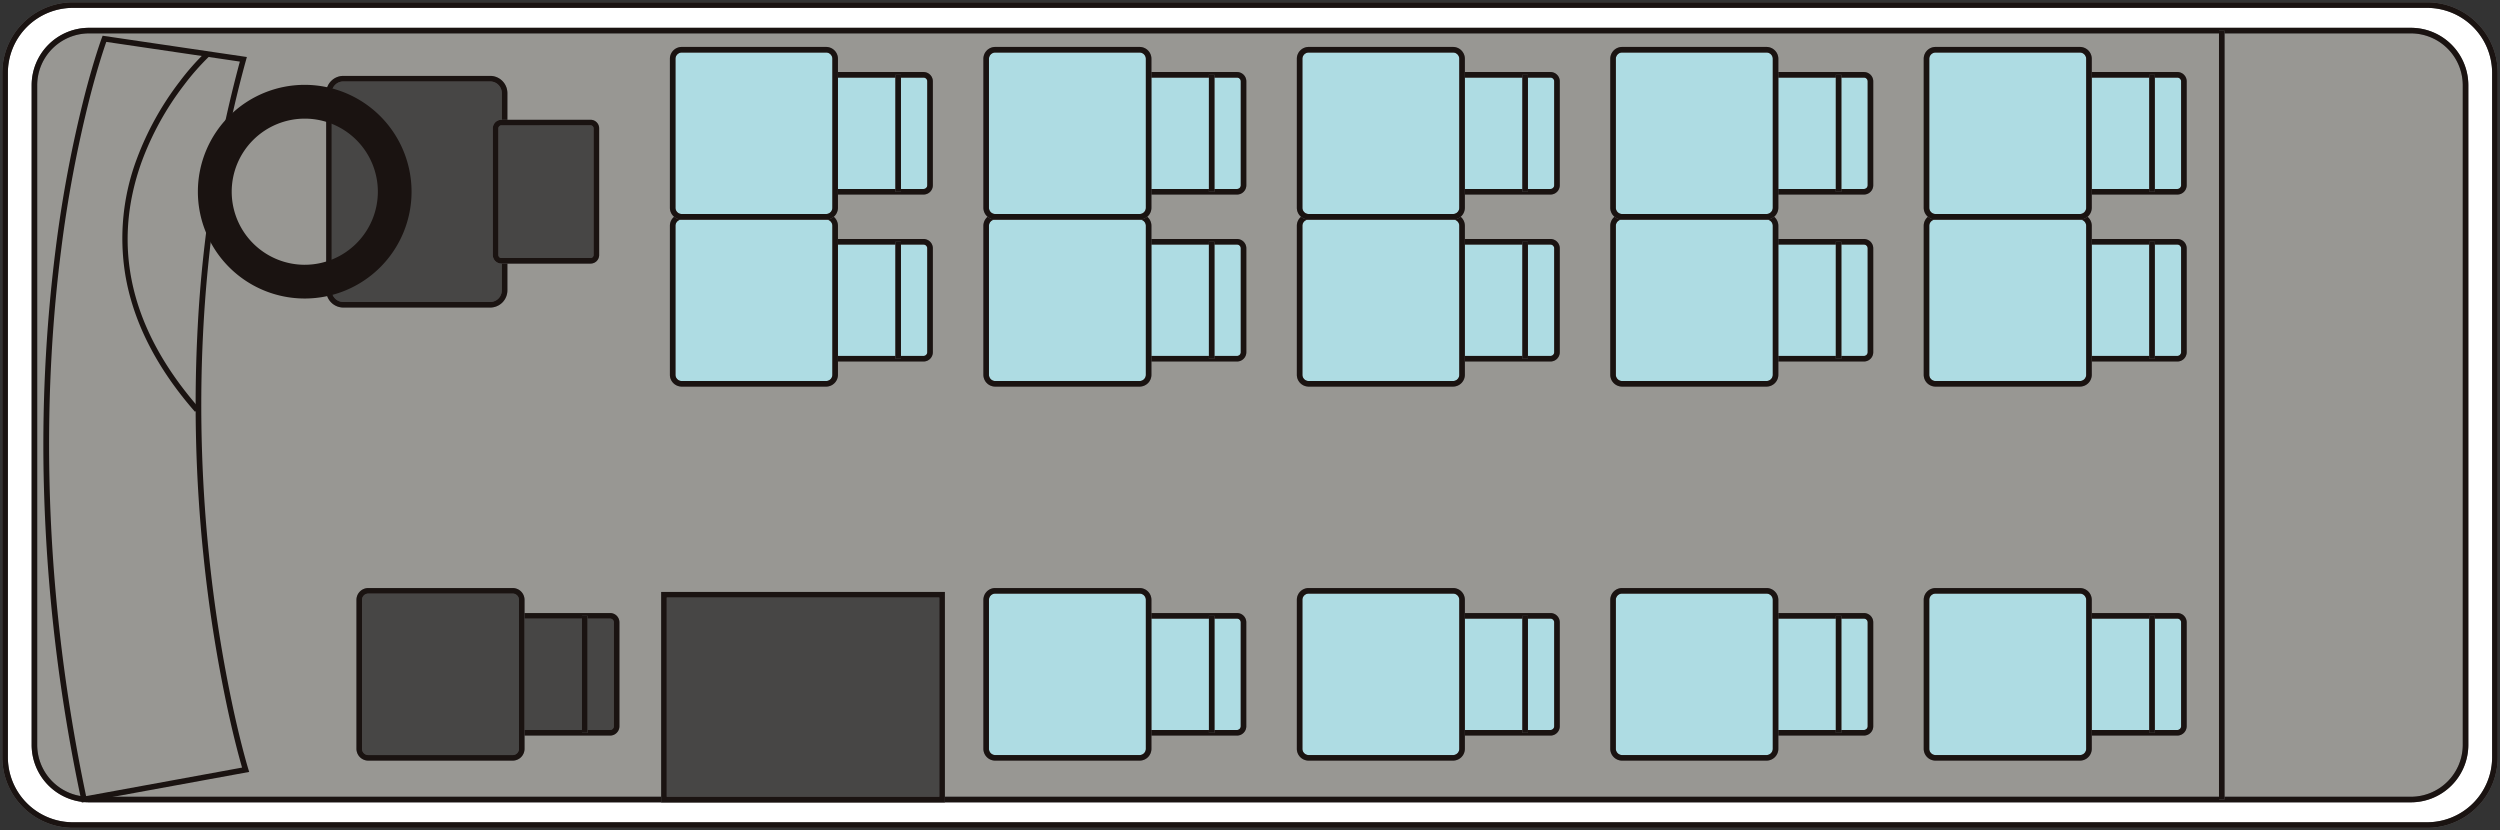 <svg xmlns="http://www.w3.org/2000/svg" xmlns:xlink="http://www.w3.org/1999/xlink" width="662.081" height="219.848" viewBox="0 0 662.081 219.848"><rect x="0" y="0" width="662.081" height="219.848" fill="#333333" stroke="none"/><defs><clipPath id="a"><path d="M0,0H662.081V219.848H0Z" fill="none" stroke="#707070" stroke-width="1"/></clipPath></defs><g clip-path="url(#a)"><path d="M660.3,200.128a17.945,17.945,0,0,1-17.952,17.937H18.854A17.942,17.942,0,0,1,.916,200.128V18.853A17.943,17.943,0,0,1,18.854.916H642.346A17.946,17.946,0,0,1,660.3,18.853Z" transform="translate(0.434 0.434)" fill="#fff"/><path d="M642.583,219.039H19.091A18.7,18.7,0,0,1,.416,200.365V19.09A18.7,18.7,0,0,1,19.091.416H642.583A18.682,18.682,0,0,1,661.271,19.09V200.365a18.681,18.681,0,0,1-18.688,18.674ZM19.091,1.889a17.22,17.22,0,0,0-17.2,17.2V200.365a17.22,17.22,0,0,0,17.2,17.2H642.583a17.227,17.227,0,0,0,17.215-17.2V19.09a17.227,17.227,0,0,0-17.215-17.2Z" transform="translate(0.197 0.197)" fill="#707070"/><path d="M642.583,219.039H19.091A18.7,18.7,0,0,1,.416,200.365V19.09A18.7,18.7,0,0,1,19.091.416H642.583A18.682,18.682,0,0,1,661.271,19.09V200.365a18.681,18.681,0,0,1-18.688,18.674ZM19.091,1.889a17.22,17.22,0,0,0-17.2,17.2V200.365a17.22,17.22,0,0,0,17.2,17.2H642.583a17.227,17.227,0,0,0,17.215-17.2V19.09a17.227,17.227,0,0,0-17.215-17.2Z" transform="translate(0.197 0.197)" fill="#1a1311"/><path d="M650.026,194.648a14.477,14.477,0,0,1-14.473,14.489H20.677A14.486,14.486,0,0,1,6.188,194.648V19.96A14.469,14.469,0,0,1,20.677,5.5H635.553A14.46,14.46,0,0,1,650.026,19.96Z" transform="translate(2.929 2.605)" fill="#989793"/><path d="M635.789,210.111H20.914A15.222,15.222,0,0,1,5.688,194.885V20.2A15.205,15.205,0,0,1,20.914,5H635.789A15.2,15.2,0,0,1,651,20.2V194.885a15.213,15.213,0,0,1-15.21,15.226ZM20.914,6.475A13.753,13.753,0,0,0,7.161,20.2V194.885a13.768,13.768,0,0,0,13.752,13.753H635.789a13.76,13.76,0,0,0,13.736-13.753V20.2A13.744,13.744,0,0,0,635.789,6.475Z" transform="translate(2.693 2.368)" fill="#707070"/><path d="M635.789,210.111H20.914A15.222,15.222,0,0,1,5.688,194.885V20.2A15.205,15.205,0,0,1,20.914,5H635.789A15.2,15.2,0,0,1,651,20.2V194.885a15.213,15.213,0,0,1-15.21,15.226ZM20.914,6.475A13.753,13.753,0,0,0,7.161,20.2V194.885a13.768,13.768,0,0,0,13.752,13.753H635.789a13.76,13.76,0,0,0,13.736-13.753V20.2A13.744,13.744,0,0,0,635.789,6.475Z" transform="translate(2.693 2.368)" fill="#1a1311"/><path d="M105.645,70.2a3.823,3.823,0,0,1-3.818,3.818H62.949A3.822,3.822,0,0,1,59.13,70.2V17.953a3.816,3.816,0,0,1,3.819-3.81h38.878a3.817,3.817,0,0,1,3.818,3.81Z" transform="translate(27.991 6.695)" fill="#474645"/><path d="M102.064,74.99H63.186a4.56,4.56,0,0,1-4.556-4.554V18.19a4.556,4.556,0,0,1,4.556-4.547h38.878a4.556,4.556,0,0,1,4.554,4.547V70.436A4.559,4.559,0,0,1,102.064,74.99ZM63.186,15.116A3.081,3.081,0,0,0,60.1,18.19V70.436a3.085,3.085,0,0,0,3.082,3.081h38.878a3.084,3.084,0,0,0,3.081-3.081V18.19a3.081,3.081,0,0,0-3.081-3.073Z" transform="translate(27.754 6.458)" fill="#707070"/><path d="M102.064,74.99H63.186a4.56,4.56,0,0,1-4.556-4.554V18.19a4.556,4.556,0,0,1,4.556-4.547h38.878a4.556,4.556,0,0,1,4.554,4.547V70.436A4.559,4.559,0,0,1,102.064,74.99ZM63.186,15.116A3.081,3.081,0,0,0,60.1,18.19V70.436a3.085,3.085,0,0,0,3.082,3.081h38.878a3.084,3.084,0,0,0,3.081-3.081V18.19a3.081,3.081,0,0,0-3.081-3.073Z" transform="translate(27.754 6.458)" fill="#1a1311"/><path d="M115.769,57.109a1.53,1.53,0,0,1-1.521,1.528H90.6a1.53,1.53,0,0,1-1.521-1.528V23.553A1.533,1.533,0,0,1,90.6,22.032h23.646a1.533,1.533,0,0,1,1.521,1.521Z" transform="translate(42.169 10.429)" fill="#474645"/><path d="M114.485,59.61H90.839a2.263,2.263,0,0,1-2.257-2.265V23.789a2.26,2.26,0,0,1,2.257-2.257h23.646a2.26,2.26,0,0,1,2.257,2.257V57.345A2.263,2.263,0,0,1,114.485,59.61Zm-23.646-36.6a.794.794,0,0,0-.784.784V57.345a.788.788,0,0,0,.784.791h23.646a.788.788,0,0,0,.784-.791V23.789a.794.794,0,0,0-.784-.784Z" transform="translate(41.933 10.193)" fill="#707070"/><path d="M114.485,59.61H90.839a2.263,2.263,0,0,1-2.257-2.265V23.789a2.26,2.26,0,0,1,2.257-2.257h23.646a2.26,2.26,0,0,1,2.257,2.257V57.345A2.263,2.263,0,0,1,114.485,59.61Zm-23.646-36.6a.794.794,0,0,0-.784.784V57.345a.788.788,0,0,0,.784.791h23.646a.788.788,0,0,0,.784-.791V23.789a.794.794,0,0,0-.784-.784Z" transform="translate(41.933 10.193)" fill="#1a1311"/><path d="M63.879,15.25A28.294,28.294,0,1,0,92.153,43.555,28.309,28.309,0,0,0,63.879,15.25m0,47.653A19.351,19.351,0,1,1,83.227,43.555,19.36,19.36,0,0,1,63.879,62.9" transform="translate(16.84 7.219)" fill="#1a1311"/><path d="M23.488,6.421l38.2,5.636-.222.8c-13.983,50.654-13.079,99-9.858,130.632a376.261,376.261,0,0,0,6.549,41.563c2.147,9.83,3.884,15.494,3.9,15.55l.245.793-44.335,8.114-.149-.7a457.326,457.326,0,0,1-9.853-81.983,414.5,414.5,0,0,1,3.059-63.755,333.8,333.8,0,0,1,7.82-41.343c2.469-9.481,4.414-14.7,4.433-14.752Zm36.339,6.851L24.457,8.054c-.555,1.572-2.2,6.425-4.2,14.093a332.469,332.469,0,0,0-7.78,41.169C8.382,95.45,6.22,146.555,19.113,207.8l41.3-7.559c-.548-1.888-1.993-7.075-3.69-14.842a377.677,377.677,0,0,1-6.579-41.722A387.191,387.191,0,0,1,48.667,83.5,336.778,336.778,0,0,1,59.827,13.272Z" transform="translate(3.693 3.04)" fill="#1a1311"/><path d="M41.239,104.589C31.017,92.906,24.794,80.631,22.744,68.1a59.888,59.888,0,0,1,3.025-30.343A78.842,78.842,0,0,1,37.193,17.108a64.621,64.621,0,0,1,6.744-7.662l1,1.083-.5-.542.5.542a64.619,64.619,0,0,0-6.606,7.518A77.316,77.316,0,0,0,27.135,38.314c-8.119,22.517-3,44.489,15.213,65.3Z" transform="translate(10.406 4.471)" fill="#1a1311"/><path d="M372.67,141.663a1.734,1.734,0,0,1-1.736-1.719V112.407a1.729,1.729,0,0,1,1.736-1.714h28.386a1.733,1.733,0,0,1,1.721,1.714v27.537a1.738,1.738,0,0,1-1.721,1.719Z" transform="translate(175.592 52.4)" fill="#aedce3"/><path d="M401.292,142.637H372.906a2.467,2.467,0,0,1-2.472-2.456V112.643a2.464,2.464,0,0,1,2.472-2.45h28.386a2.457,2.457,0,0,1,2.458,2.45v27.537A2.49,2.49,0,0,1,401.292,142.637Zm-28.386-30.97a.989.989,0,0,0-1,.977v27.537a.992.992,0,0,0,1,.983h28.386a1,1,0,0,0,.984-.983V112.643a.994.994,0,0,0-.984-.977Z" transform="translate(175.355 52.163)" fill="#707070"/><path d="M401.292,142.637H372.906a2.467,2.467,0,0,1-2.472-2.456V112.643a2.464,2.464,0,0,1,2.472-2.45h28.386a2.457,2.457,0,0,1,2.458,2.45v27.537A2.49,2.49,0,0,1,401.292,142.637Zm-28.386-30.97a.989.989,0,0,0-1,.977v27.537a.992.992,0,0,0,1,.983h28.386a1,1,0,0,0,.984-.983V112.643a.994.994,0,0,0-.984-.977Z" transform="translate(175.355 52.163)" fill="#1a1311"/><path d="M0,0V30.97" transform="translate(569.926 163.093)" fill="#aedce3"/><path d="M.973,30.97H-.5V0H.973Z" transform="translate(569.69 163.093)" fill="#707070"/><path d="M.973,30.97H-.5V0H.973Z" transform="translate(569.69 163.093)" fill="#1a1311"/><path d="M389.309,148.031a2.393,2.393,0,0,1-2.393,2.4H348.664a2.392,2.392,0,0,1-2.385-2.4V108.59a2.386,2.386,0,0,1,2.385-2.393h38.252a2.388,2.388,0,0,1,2.393,2.393Z" transform="translate(163.921 50.271)" fill="#aedce3"/><path d="M387.153,151.4H348.9a3.133,3.133,0,0,1-3.122-3.137V108.826A3.129,3.129,0,0,1,348.9,105.7h38.252a3.133,3.133,0,0,1,3.13,3.129v39.441A3.137,3.137,0,0,1,387.153,151.4ZM348.9,107.17a1.654,1.654,0,0,0-1.649,1.656v39.441a1.658,1.658,0,0,0,1.649,1.663h38.252a1.662,1.662,0,0,0,1.656-1.663V108.826a1.658,1.658,0,0,0-1.656-1.656Z" transform="translate(163.684 50.035)" fill="#707070"/><path d="M387.153,151.4H348.9a3.133,3.133,0,0,1-3.122-3.137V108.826A3.129,3.129,0,0,1,348.9,105.7h38.252a3.133,3.133,0,0,1,3.13,3.129v39.441A3.137,3.137,0,0,1,387.153,151.4ZM348.9,107.17a1.654,1.654,0,0,0-1.649,1.656v39.441a1.658,1.658,0,0,0,1.649,1.663h38.252a1.662,1.662,0,0,0,1.656-1.663V108.826a1.658,1.658,0,0,0-1.656-1.656Z" transform="translate(163.684 50.035)" fill="#1a1311"/><path d="M372.67,74.428a1.725,1.725,0,0,1-1.736-1.721V45.2a1.735,1.735,0,0,1,1.736-1.743h28.386a1.739,1.739,0,0,1,1.721,1.743V72.707a1.729,1.729,0,0,1-1.721,1.721Z" transform="translate(175.592 20.572)" fill="#aedce3"/><path d="M401.292,75.4H372.906a2.468,2.468,0,0,1-2.472-2.458V45.438a2.479,2.479,0,0,1,2.472-2.48h28.386a2.472,2.472,0,0,1,2.458,2.48V72.944A2.46,2.46,0,0,1,401.292,75.4Zm-28.386-30.97a1,1,0,0,0-1,1.006V72.944a.993.993,0,0,0,1,.984h28.386a1,1,0,0,0,.984-.984V45.438a1.009,1.009,0,0,0-.984-1.006Z" transform="translate(175.355 20.335)" fill="#707070"/><path d="M401.292,75.4H372.906a2.468,2.468,0,0,1-2.472-2.458V45.438a2.479,2.479,0,0,1,2.472-2.48h28.386a2.472,2.472,0,0,1,2.458,2.48V72.944A2.46,2.46,0,0,1,401.292,75.4Zm-28.386-30.97a1,1,0,0,0-1,1.006V72.944a.993.993,0,0,0,1,.984h28.386a1,1,0,0,0,.984-.984V45.438a1.009,1.009,0,0,0-.984-1.006Z" transform="translate(175.355 20.335)" fill="#1a1311"/><path d="M0,0V30.97" transform="translate(569.926 64.029)" fill="#aedce3"/><path d="M.973,30.97H-.5V0H.973Z" transform="translate(569.69 64.029)" fill="#707070"/><path d="M.973,30.97H-.5V0H.973Z" transform="translate(569.69 64.029)" fill="#1a1311"/><path d="M389.309,80.8a2.394,2.394,0,0,1-2.393,2.4H348.664a2.392,2.392,0,0,1-2.385-2.4V41.352a2.389,2.389,0,0,1,2.385-2.385h38.252a2.391,2.391,0,0,1,2.393,2.385Z" transform="translate(163.921 18.446)" fill="#aedce3"/><path d="M387.153,84.173H348.9a3.132,3.132,0,0,1-3.122-3.135V41.589a3.126,3.126,0,0,1,3.122-3.122h38.252a3.129,3.129,0,0,1,3.13,3.122V81.037A3.136,3.136,0,0,1,387.153,84.173ZM348.9,39.94a1.651,1.651,0,0,0-1.649,1.649V81.037A1.657,1.657,0,0,0,348.9,82.7h38.252a1.661,1.661,0,0,0,1.656-1.662V41.589a1.654,1.654,0,0,0-1.656-1.649Z" transform="translate(163.684 18.209)" fill="#707070"/><path d="M387.153,84.173H348.9a3.132,3.132,0,0,1-3.122-3.135V41.589a3.126,3.126,0,0,1,3.122-3.122h38.252a3.129,3.129,0,0,1,3.13,3.122V81.037A3.136,3.136,0,0,1,387.153,84.173ZM348.9,39.94a1.651,1.651,0,0,0-1.649,1.649V81.037A1.657,1.657,0,0,0,348.9,82.7h38.252a1.661,1.661,0,0,0,1.656-1.662V41.589a1.654,1.654,0,0,0-1.656-1.649Z" transform="translate(163.684 18.209)" fill="#1a1311"/><path d="M372.67,44.417a1.726,1.726,0,0,1-1.736-1.721V15.175a1.731,1.731,0,0,1,1.736-1.728h28.386a1.735,1.735,0,0,1,1.721,1.728V42.7a1.73,1.73,0,0,1-1.721,1.721Z" transform="translate(175.592 6.365)" fill="#aedce3"/><path d="M401.292,45.391H372.906a2.468,2.468,0,0,1-2.472-2.458V15.412a2.471,2.471,0,0,1,2.472-2.465h28.386a2.464,2.464,0,0,1,2.458,2.465V42.933A2.46,2.46,0,0,1,401.292,45.391ZM372.906,14.42a1,1,0,0,0-1,.992V42.933a.993.993,0,0,0,1,.984h28.386a1,1,0,0,0,.984-.984V15.412a1,1,0,0,0-.984-.992Z" transform="translate(175.355 6.129)" fill="#707070"/><path d="M401.292,45.391H372.906a2.468,2.468,0,0,1-2.472-2.458V15.412a2.471,2.471,0,0,1,2.472-2.465h28.386a2.464,2.464,0,0,1,2.458,2.465V42.933A2.46,2.46,0,0,1,401.292,45.391ZM372.906,14.42a1,1,0,0,0-1,.992V42.933a.993.993,0,0,0,1,.984h28.386a1,1,0,0,0,.984-.984V15.412a1,1,0,0,0-.984-.992Z" transform="translate(175.355 6.129)" fill="#1a1311"/><path d="M0,0V30.97" transform="translate(569.926 19.811)" fill="#aedce3"/><path d="M.973,30.97H-.5V0H.973Z" transform="translate(569.69 19.811)" fill="#707070"/><path d="M.973,30.97H-.5V0H.973Z" transform="translate(569.69 19.811)" fill="#1a1311"/><path d="M389.309,50.781a2.393,2.393,0,0,1-2.393,2.4H348.664a2.391,2.391,0,0,1-2.385-2.4V11.34a2.407,2.407,0,0,1,2.385-2.4h38.252a2.408,2.408,0,0,1,2.393,2.4Z" transform="translate(163.921 4.232)" fill="#aedce3"/><path d="M387.153,54.153H348.9a3.132,3.132,0,0,1-3.122-3.135V11.577A3.133,3.133,0,0,1,348.9,8.44h38.252a3.137,3.137,0,0,1,3.13,3.137V51.018A3.136,3.136,0,0,1,387.153,54.153ZM348.9,9.913a1.678,1.678,0,0,0-1.649,1.663V51.018A1.657,1.657,0,0,0,348.9,52.68h38.252a1.661,1.661,0,0,0,1.656-1.662V11.577a1.682,1.682,0,0,0-1.656-1.663Z" transform="translate(163.684 3.995)" fill="#707070"/><path d="M387.153,54.153H348.9a3.132,3.132,0,0,1-3.122-3.135V11.577A3.133,3.133,0,0,1,348.9,8.44h38.252a3.137,3.137,0,0,1,3.13,3.137V51.018A3.136,3.136,0,0,1,387.153,54.153ZM348.9,9.913a1.678,1.678,0,0,0-1.649,1.663V51.018A1.657,1.657,0,0,0,348.9,52.68h38.252a1.661,1.661,0,0,0,1.656-1.662V11.577a1.682,1.682,0,0,0-1.656-1.663Z" transform="translate(163.684 3.995)" fill="#1a1311"/><path d="M316.321,141.663a1.726,1.726,0,0,1-1.721-1.719V112.407a1.721,1.721,0,0,1,1.721-1.714h28.386a1.729,1.729,0,0,1,1.728,1.714v27.537a1.734,1.734,0,0,1-1.728,1.719Z" transform="translate(148.924 52.4)" fill="#aedce3"/><path d="M344.944,142.637H316.558a2.46,2.46,0,0,1-2.458-2.456V112.643a2.457,2.457,0,0,1,2.458-2.45h28.386a2.46,2.46,0,0,1,2.465,2.45v27.537A2.463,2.463,0,0,1,344.944,142.637Zm-28.386-30.97a.982.982,0,0,0-.984.977v27.537a.985.985,0,0,0,.984.983h28.386a1,1,0,0,0,.992-.983V112.643a1,1,0,0,0-.992-.977Z" transform="translate(148.688 52.163)" fill="#707070"/><path d="M344.944,142.637H316.558a2.46,2.46,0,0,1-2.458-2.456V112.643a2.457,2.457,0,0,1,2.458-2.45h28.386a2.46,2.46,0,0,1,2.465,2.45v27.537A2.463,2.463,0,0,1,344.944,142.637Zm-28.386-30.97a.982.982,0,0,0-.984.977v27.537a.985.985,0,0,0,.984.983h28.386a1,1,0,0,0,.992-.983V112.643a1,1,0,0,0-.992-.977Z" transform="translate(148.688 52.163)" fill="#1a1311"/><path d="M0,0V30.97" transform="translate(486.918 163.093)" fill="#aedce3"/><path d="M.973,30.97H-.5V0H.973Z" transform="translate(486.682 163.093)" fill="#707070"/><path d="M.973,30.97H-.5V0H.973Z" transform="translate(486.682 163.093)" fill="#1a1311"/><path d="M332.977,148.031a2.4,2.4,0,0,1-2.4,2.4H292.333a2.389,2.389,0,0,1-2.393-2.4V108.59a2.383,2.383,0,0,1,2.393-2.393h38.246a2.389,2.389,0,0,1,2.4,2.393Z" transform="translate(137.251 50.271)" fill="#aedce3"/><path d="M330.815,151.4H292.569a3.137,3.137,0,0,1-3.129-3.137V108.826a3.133,3.133,0,0,1,3.129-3.129h38.246a3.136,3.136,0,0,1,3.135,3.129v39.441A3.14,3.14,0,0,1,330.815,151.4ZM292.569,107.17a1.638,1.638,0,0,0-1.656,1.656v39.441a1.662,1.662,0,0,0,1.656,1.663h38.246a1.665,1.665,0,0,0,1.662-1.663V108.826a1.661,1.661,0,0,0-1.662-1.656Z" transform="translate(137.014 50.035)" fill="#707070"/><path d="M330.815,151.4H292.569a3.137,3.137,0,0,1-3.129-3.137V108.826a3.133,3.133,0,0,1,3.129-3.129h38.246a3.136,3.136,0,0,1,3.135,3.129v39.441A3.14,3.14,0,0,1,330.815,151.4ZM292.569,107.17a1.638,1.638,0,0,0-1.656,1.656v39.441a1.662,1.662,0,0,0,1.656,1.663h38.246a1.665,1.665,0,0,0,1.662-1.663V108.826a1.661,1.661,0,0,0-1.662-1.656Z" transform="translate(137.014 50.035)" fill="#1a1311"/><path d="M316.321,74.428a1.717,1.717,0,0,1-1.721-1.721V45.2a1.728,1.728,0,0,1,1.721-1.743h28.386a1.735,1.735,0,0,1,1.728,1.743V72.707a1.724,1.724,0,0,1-1.728,1.721Z" transform="translate(148.924 20.572)" fill="#aedce3"/><path d="M344.944,75.4H316.558a2.46,2.46,0,0,1-2.458-2.458V45.438a2.472,2.472,0,0,1,2.458-2.48h28.386a2.475,2.475,0,0,1,2.465,2.48V72.944A2.464,2.464,0,0,1,344.944,75.4Zm-28.386-30.97a1,1,0,0,0-.984,1.006V72.944a.985.985,0,0,0,.984.984h28.386a.989.989,0,0,0,.992-.984V45.438a1,1,0,0,0-.992-1.006Z" transform="translate(148.688 20.335)" fill="#707070"/><path d="M344.944,75.4H316.558a2.46,2.46,0,0,1-2.458-2.458V45.438a2.472,2.472,0,0,1,2.458-2.48h28.386a2.475,2.475,0,0,1,2.465,2.48V72.944A2.464,2.464,0,0,1,344.944,75.4Zm-28.386-30.97a1,1,0,0,0-.984,1.006V72.944a.985.985,0,0,0,.984.984h28.386a.989.989,0,0,0,.992-.984V45.438a1,1,0,0,0-.992-1.006Z" transform="translate(148.688 20.335)" fill="#1a1311"/><path d="M0,0V30.97" transform="translate(486.918 64.029)" fill="#aedce3"/><path d="M.973,30.97H-.5V0H.973Z" transform="translate(486.682 64.029)" fill="#707070"/><path d="M.973,30.97H-.5V0H.973Z" transform="translate(486.682 64.029)" fill="#1a1311"/><path d="M332.977,80.8a2.4,2.4,0,0,1-2.4,2.4H292.333a2.389,2.389,0,0,1-2.393-2.4V41.352a2.386,2.386,0,0,1,2.393-2.385h38.246a2.392,2.392,0,0,1,2.4,2.385Z" transform="translate(137.251 18.446)" fill="#aedce3"/><path d="M330.815,84.173H292.569a3.136,3.136,0,0,1-3.129-3.135V41.589a3.129,3.129,0,0,1,3.129-3.122h38.246a3.132,3.132,0,0,1,3.135,3.122V81.037A3.139,3.139,0,0,1,330.815,84.173ZM292.569,39.94a1.654,1.654,0,0,0-1.656,1.649V81.037a1.661,1.661,0,0,0,1.656,1.662h38.246a1.664,1.664,0,0,0,1.662-1.662V41.589a1.657,1.657,0,0,0-1.662-1.649Z" transform="translate(137.014 18.209)" fill="#707070"/><path d="M330.815,84.173H292.569a3.136,3.136,0,0,1-3.129-3.135V41.589a3.129,3.129,0,0,1,3.129-3.122h38.246a3.132,3.132,0,0,1,3.135,3.122V81.037A3.139,3.139,0,0,1,330.815,84.173ZM292.569,39.94a1.654,1.654,0,0,0-1.656,1.649V81.037a1.661,1.661,0,0,0,1.656,1.662h38.246a1.664,1.664,0,0,0,1.662-1.662V41.589a1.657,1.657,0,0,0-1.662-1.649Z" transform="translate(137.014 18.209)" fill="#1a1311"/><path d="M316.321,44.417A1.718,1.718,0,0,1,314.6,42.7V15.175a1.724,1.724,0,0,1,1.721-1.728h28.386a1.731,1.731,0,0,1,1.728,1.728V42.7a1.725,1.725,0,0,1-1.728,1.721Z" transform="translate(148.924 6.365)" fill="#aedce3"/><path d="M344.944,45.391H316.558a2.46,2.46,0,0,1-2.458-2.458V15.412a2.464,2.464,0,0,1,2.458-2.465h28.386a2.468,2.468,0,0,1,2.465,2.465V42.933A2.464,2.464,0,0,1,344.944,45.391ZM316.558,14.42a.989.989,0,0,0-.984.992V42.933a.985.985,0,0,0,.984.984h28.386a.989.989,0,0,0,.992-.984V15.412a.993.993,0,0,0-.992-.992Z" transform="translate(148.688 6.129)" fill="#707070"/><path d="M344.944,45.391H316.558a2.46,2.46,0,0,1-2.458-2.458V15.412a2.464,2.464,0,0,1,2.458-2.465h28.386a2.468,2.468,0,0,1,2.465,2.465V42.933A2.464,2.464,0,0,1,344.944,45.391ZM316.558,14.42a.989.989,0,0,0-.984.992V42.933a.985.985,0,0,0,.984.984h28.386a.989.989,0,0,0,.992-.984V15.412a.993.993,0,0,0-.992-.992Z" transform="translate(148.688 6.129)" fill="#1a1311"/><path d="M0,0V30.97" transform="translate(486.918 19.811)" fill="#aedce3"/><path d="M.973,30.97H-.5V0H.973Z" transform="translate(486.682 19.811)" fill="#707070"/><path d="M.973,30.97H-.5V0H.973Z" transform="translate(486.682 19.811)" fill="#1a1311"/><path d="M332.977,50.781a2.394,2.394,0,0,1-2.4,2.4H292.333a2.388,2.388,0,0,1-2.393-2.4V11.34a2.4,2.4,0,0,1,2.393-2.4h38.246a2.41,2.41,0,0,1,2.4,2.4Z" transform="translate(137.251 4.232)" fill="#aedce3"/><path d="M330.815,54.153H292.569a3.136,3.136,0,0,1-3.129-3.135V11.577a3.137,3.137,0,0,1,3.129-3.137h38.246a3.14,3.14,0,0,1,3.135,3.137V51.018A3.139,3.139,0,0,1,330.815,54.153ZM292.569,9.913a1.662,1.662,0,0,0-1.656,1.663V51.018a1.661,1.661,0,0,0,1.656,1.662h38.246a1.664,1.664,0,0,0,1.662-1.662V11.577a1.665,1.665,0,0,0-1.662-1.663Z" transform="translate(137.014 3.995)" fill="#707070"/><path d="M330.815,54.153H292.569a3.136,3.136,0,0,1-3.129-3.135V11.577a3.137,3.137,0,0,1,3.129-3.137h38.246a3.14,3.14,0,0,1,3.135,3.137V51.018A3.139,3.139,0,0,1,330.815,54.153ZM292.569,9.913a1.662,1.662,0,0,0-1.656,1.663V51.018a1.661,1.661,0,0,0,1.656,1.662h38.246a1.664,1.664,0,0,0,1.662-1.662V11.577a1.665,1.665,0,0,0-1.662-1.663Z" transform="translate(137.014 3.995)" fill="#1a1311"/><path d="M259.983,141.663a1.729,1.729,0,0,1-1.728-1.719V112.407a1.724,1.724,0,0,1,1.728-1.714h28.386a1.726,1.726,0,0,1,1.721,1.714v27.537a1.731,1.731,0,0,1-1.721,1.719Z" transform="translate(122.252 52.4)" fill="#aedce3"/><path d="M288.606,142.637H260.22a2.463,2.463,0,0,1-2.465-2.456V112.643a2.46,2.46,0,0,1,2.465-2.45h28.386a2.457,2.457,0,0,1,2.458,2.45v27.537A2.46,2.46,0,0,1,288.606,142.637Zm-28.386-30.97a.985.985,0,0,0-.992.977v27.537a.988.988,0,0,0,.992.983h28.386a1,1,0,0,0,.984-.983V112.643a.994.994,0,0,0-.984-.977Z" transform="translate(122.015 52.163)" fill="#707070"/><path d="M288.606,142.637H260.22a2.463,2.463,0,0,1-2.465-2.456V112.643a2.46,2.46,0,0,1,2.465-2.45h28.386a2.457,2.457,0,0,1,2.458,2.45v27.537A2.46,2.46,0,0,1,288.606,142.637Zm-28.386-30.97a.985.985,0,0,0-.992.977v27.537a.988.988,0,0,0,.992.983h28.386a1,1,0,0,0,.984-.983V112.643a.994.994,0,0,0-.984-.977Z" transform="translate(122.015 52.163)" fill="#1a1311"/><path d="M0,0V30.97" transform="translate(403.908 163.093)" fill="#aedce3"/><path d="M.973,30.97H-.5V0H.973Z" transform="translate(403.672 163.093)" fill="#707070"/><path d="M.973,30.97H-.5V0H.973Z" transform="translate(403.672 163.093)" fill="#1a1311"/><path d="M276.624,148.031a2.383,2.383,0,0,1-2.393,2.4H235.986a2.392,2.392,0,0,1-2.385-2.4V108.59a2.386,2.386,0,0,1,2.385-2.393h38.244a2.378,2.378,0,0,1,2.393,2.393Z" transform="translate(110.581 50.271)" fill="#aedce3"/><path d="M274.468,151.4H236.223a3.133,3.133,0,0,1-3.122-3.137V108.826a3.129,3.129,0,0,1,3.122-3.129h38.244a3.114,3.114,0,0,1,3.129,3.129v39.441A3.137,3.137,0,0,1,274.468,151.4ZM236.223,107.17a1.654,1.654,0,0,0-1.649,1.656v39.441a1.658,1.658,0,0,0,1.649,1.663h38.244a1.642,1.642,0,0,0,1.656-1.663V108.826a1.638,1.638,0,0,0-1.656-1.656Z" transform="translate(110.345 50.035)" fill="#707070"/><path d="M274.468,151.4H236.223a3.133,3.133,0,0,1-3.122-3.137V108.826a3.129,3.129,0,0,1,3.122-3.129h38.244a3.114,3.114,0,0,1,3.129,3.129v39.441A3.137,3.137,0,0,1,274.468,151.4ZM236.223,107.17a1.654,1.654,0,0,0-1.649,1.656v39.441a1.658,1.658,0,0,0,1.649,1.663h38.244a1.642,1.642,0,0,0,1.656-1.663V108.826a1.638,1.638,0,0,0-1.656-1.656Z" transform="translate(110.345 50.035)" fill="#1a1311"/><path d="M203.645,141.663a1.724,1.724,0,0,1-1.73-1.719V112.407a1.719,1.719,0,0,1,1.73-1.714h28.377a1.726,1.726,0,0,1,1.719,1.714v27.537a1.731,1.731,0,0,1-1.719,1.719Z" transform="translate(95.582 52.4)" fill="#aedce3"/><path d="M232.259,142.637H203.881a2.464,2.464,0,0,1-2.466-2.456V112.643a2.461,2.461,0,0,1,2.466-2.45h28.377a2.456,2.456,0,0,1,2.456,2.45v27.537A2.459,2.459,0,0,1,232.259,142.637Zm-28.377-30.97a.986.986,0,0,0-.993.977v27.537a.989.989,0,0,0,.993.983h28.377a1,1,0,0,0,.983-.983V112.643a.993.993,0,0,0-.983-.977Z" transform="translate(95.345 52.163)" fill="#707070"/><path d="M232.259,142.637H203.881a2.464,2.464,0,0,1-2.466-2.456V112.643a2.461,2.461,0,0,1,2.466-2.45h28.377a2.456,2.456,0,0,1,2.456,2.45v27.537A2.459,2.459,0,0,1,232.259,142.637Zm-28.377-30.97a.986.986,0,0,0-.993.977v27.537a.989.989,0,0,0,.993.983h28.377a1,1,0,0,0,.983-.983V112.643a.993.993,0,0,0-.983-.977Z" transform="translate(95.345 52.163)" fill="#1a1311"/><path d="M0,0V30.97" transform="translate(320.899 163.093)" fill="#aedce3"/><path d="M.973,30.97H-.5V0H.973Z" transform="translate(320.663 163.093)" fill="#707070"/><path d="M.973,30.97H-.5V0H.973Z" transform="translate(320.663 163.093)" fill="#1a1311"/><path d="M220.285,148.031a2.393,2.393,0,0,1-2.387,2.4H179.646a2.392,2.392,0,0,1-2.385-2.4V108.59a2.386,2.386,0,0,1,2.385-2.393H217.9a2.388,2.388,0,0,1,2.387,2.393Z" transform="translate(83.911 50.271)" fill="#aedce3"/><path d="M218.135,151.4H179.883a3.133,3.133,0,0,1-3.122-3.137V108.826a3.129,3.129,0,0,1,3.122-3.129h38.252a3.13,3.13,0,0,1,3.124,3.129v39.441A3.134,3.134,0,0,1,218.135,151.4ZM179.883,107.17a1.654,1.654,0,0,0-1.649,1.656v39.441a1.658,1.658,0,0,0,1.649,1.663h38.252a1.659,1.659,0,0,0,1.65-1.663V108.826a1.655,1.655,0,0,0-1.65-1.656Z" transform="translate(83.675 50.035)" fill="#707070"/><path d="M218.135,151.4H179.883a3.133,3.133,0,0,1-3.122-3.137V108.826a3.129,3.129,0,0,1,3.122-3.129h38.252a3.13,3.13,0,0,1,3.124,3.129v39.441A3.134,3.134,0,0,1,218.135,151.4ZM179.883,107.17a1.654,1.654,0,0,0-1.649,1.656v39.441a1.658,1.658,0,0,0,1.649,1.663h38.252a1.659,1.659,0,0,0,1.65-1.663V108.826a1.655,1.655,0,0,0-1.65-1.656Z" transform="translate(83.675 50.035)" fill="#1a1311"/><path d="M259.983,74.428a1.72,1.72,0,0,1-1.728-1.721V45.2a1.73,1.73,0,0,1,1.728-1.743h28.386A1.732,1.732,0,0,1,290.09,45.2V72.707a1.722,1.722,0,0,1-1.721,1.721Z" transform="translate(122.252 20.572)" fill="#aedce3"/><path d="M288.606,75.4H260.22a2.464,2.464,0,0,1-2.465-2.458V45.438a2.475,2.475,0,0,1,2.465-2.48h28.386a2.472,2.472,0,0,1,2.458,2.48V72.944A2.46,2.46,0,0,1,288.606,75.4ZM260.22,44.431a.988.988,0,0,0-.992,1.006V72.944a.977.977,0,0,0,.992.984h28.386a.985.985,0,0,0,.984-.984V45.438a1,1,0,0,0-.984-1.006Z" transform="translate(122.015 20.335)" fill="#707070"/><path d="M288.606,75.4H260.22a2.464,2.464,0,0,1-2.465-2.458V45.438a2.475,2.475,0,0,1,2.465-2.48h28.386a2.472,2.472,0,0,1,2.458,2.48V72.944A2.46,2.46,0,0,1,288.606,75.4ZM260.22,44.431a.988.988,0,0,0-.992,1.006V72.944a.977.977,0,0,0,.992.984h28.386a.985.985,0,0,0,.984-.984V45.438a1,1,0,0,0-.984-1.006Z" transform="translate(122.015 20.335)" fill="#1a1311"/><path d="M0,0V30.97" transform="translate(403.908 64.029)" fill="#aedce3"/><path d="M.973,30.97H-.5V0H.973Z" transform="translate(403.672 64.029)" fill="#707070"/><path d="M.973,30.97H-.5V0H.973Z" transform="translate(403.672 64.029)" fill="#1a1311"/><path d="M276.624,80.8a2.384,2.384,0,0,1-2.393,2.4H235.986a2.392,2.392,0,0,1-2.385-2.4V41.352a2.389,2.389,0,0,1,2.385-2.385h38.244a2.381,2.381,0,0,1,2.393,2.385Z" transform="translate(110.581 18.446)" fill="#aedce3"/><path d="M274.468,84.173H236.223a3.132,3.132,0,0,1-3.122-3.135V41.589a3.126,3.126,0,0,1,3.122-3.122h38.244a3.129,3.129,0,0,1,3.129,3.122V81.037A3.136,3.136,0,0,1,274.468,84.173ZM236.223,39.94a1.651,1.651,0,0,0-1.649,1.649V81.037a1.657,1.657,0,0,0,1.649,1.662h38.244a1.641,1.641,0,0,0,1.656-1.662V41.589a1.635,1.635,0,0,0-1.656-1.649Z" transform="translate(110.345 18.209)" fill="#707070"/><path d="M274.468,84.173H236.223a3.132,3.132,0,0,1-3.122-3.135V41.589a3.126,3.126,0,0,1,3.122-3.122h38.244a3.129,3.129,0,0,1,3.129,3.122V81.037A3.136,3.136,0,0,1,274.468,84.173ZM236.223,39.94a1.651,1.651,0,0,0-1.649,1.649V81.037a1.657,1.657,0,0,0,1.649,1.662h38.244a1.641,1.641,0,0,0,1.656-1.662V41.589a1.635,1.635,0,0,0-1.656-1.649Z" transform="translate(110.345 18.209)" fill="#1a1311"/><path d="M259.983,44.417a1.721,1.721,0,0,1-1.728-1.721V15.175a1.726,1.726,0,0,1,1.728-1.728h28.386a1.728,1.728,0,0,1,1.721,1.728V42.7a1.723,1.723,0,0,1-1.721,1.721Z" transform="translate(122.252 6.365)" fill="#aedce3"/><path d="M288.606,45.391H260.22a2.464,2.464,0,0,1-2.465-2.458V15.412a2.468,2.468,0,0,1,2.465-2.465h28.386a2.464,2.464,0,0,1,2.458,2.465V42.933A2.46,2.46,0,0,1,288.606,45.391ZM260.22,14.42a.993.993,0,0,0-.992.992V42.933a.989.989,0,0,0,.992.984h28.386a.985.985,0,0,0,.984-.984V15.412a.989.989,0,0,0-.984-.992Z" transform="translate(122.015 6.129)" fill="#707070"/><path d="M288.606,45.391H260.22a2.464,2.464,0,0,1-2.465-2.458V15.412a2.468,2.468,0,0,1,2.465-2.465h28.386a2.464,2.464,0,0,1,2.458,2.465V42.933A2.46,2.46,0,0,1,288.606,45.391ZM260.22,14.42a.993.993,0,0,0-.992.992V42.933a.989.989,0,0,0,.992.984h28.386a.985.985,0,0,0,.984-.984V15.412a.989.989,0,0,0-.984-.992Z" transform="translate(122.015 6.129)" fill="#1a1311"/><path d="M0,0V30.97" transform="translate(403.908 19.811)" fill="#aedce3"/><path d="M.973,30.97H-.5V0H.973Z" transform="translate(403.672 19.811)" fill="#707070"/><path d="M.973,30.97H-.5V0H.973Z" transform="translate(403.672 19.811)" fill="#1a1311"/><path d="M276.624,50.781a2.383,2.383,0,0,1-2.393,2.4H235.986a2.391,2.391,0,0,1-2.385-2.4V11.34a2.407,2.407,0,0,1,2.385-2.4h38.244a2.4,2.4,0,0,1,2.393,2.4Z" transform="translate(110.581 4.232)" fill="#aedce3"/><path d="M274.468,54.153H236.223a3.132,3.132,0,0,1-3.122-3.135V11.577a3.133,3.133,0,0,1,3.122-3.137h38.244a3.137,3.137,0,0,1,3.129,3.137V51.018A3.136,3.136,0,0,1,274.468,54.153ZM236.223,9.913a1.678,1.678,0,0,0-1.649,1.663V51.018a1.657,1.657,0,0,0,1.649,1.662h38.244a1.641,1.641,0,0,0,1.656-1.662V11.577a1.662,1.662,0,0,0-1.656-1.663Z" transform="translate(110.345 3.995)" fill="#707070"/><path d="M274.468,54.153H236.223a3.132,3.132,0,0,1-3.122-3.135V11.577a3.133,3.133,0,0,1,3.122-3.137h38.244a3.137,3.137,0,0,1,3.129,3.137V51.018A3.136,3.136,0,0,1,274.468,54.153ZM236.223,9.913a1.678,1.678,0,0,0-1.649,1.663V51.018a1.657,1.657,0,0,0,1.649,1.662h38.244a1.641,1.641,0,0,0,1.656-1.662V11.577a1.662,1.662,0,0,0-1.656-1.663Z" transform="translate(110.345 3.995)" fill="#1a1311"/><path d="M90.954,141.663a1.719,1.719,0,0,1-1.712-1.719V112.407a1.714,1.714,0,0,1,1.712-1.714H119.34a1.726,1.726,0,0,1,1.721,1.714v27.537a1.731,1.731,0,0,1-1.721,1.719Z" transform="translate(42.245 52.4)" fill="#474645"/><path d="M119.577,142.637H91.191a2.455,2.455,0,0,1-2.449-2.456V112.643a2.452,2.452,0,0,1,2.449-2.45h28.386a2.457,2.457,0,0,1,2.458,2.45v27.537A2.46,2.46,0,0,1,119.577,142.637Zm-28.386-30.97a.977.977,0,0,0-.975.977v27.537a.98.98,0,0,0,.975.983h28.386a1,1,0,0,0,.984-.983V112.643a.994.994,0,0,0-.984-.977Z" transform="translate(42.008 52.163)" fill="#707070"/><path d="M119.577,142.637H91.191a2.455,2.455,0,0,1-2.449-2.456V112.643a2.452,2.452,0,0,1,2.449-2.45h28.386a2.457,2.457,0,0,1,2.458,2.45v27.537A2.46,2.46,0,0,1,119.577,142.637Zm-28.386-30.97a.977.977,0,0,0-.975.977v27.537a.98.98,0,0,0,.975.983h28.386a1,1,0,0,0,.984-.983V112.643a.994.994,0,0,0-.984-.977Z" transform="translate(42.008 52.163)" fill="#1a1311"/><path d="M0,0V30.97" transform="translate(154.867 163.093)" fill="#474645"/><path d="M.973,30.97H-.5V0H.973Z" transform="translate(154.63 163.093)" fill="#707070"/><path d="M.973,30.97H-.5V0H.973Z" transform="translate(154.63 163.093)" fill="#1a1311"/><path d="M107.61,148.031a2.393,2.393,0,0,1-2.393,2.4H66.966a2.393,2.393,0,0,1-2.393-2.4V108.59a2.388,2.388,0,0,1,2.393-2.393h38.252a2.388,2.388,0,0,1,2.393,2.393Z" transform="translate(30.567 50.271)" fill="#474645"/><path d="M105.454,151.4H67.2a3.137,3.137,0,0,1-3.129-3.137V108.826A3.133,3.133,0,0,1,67.2,105.7h38.252a3.133,3.133,0,0,1,3.129,3.129v39.441A3.137,3.137,0,0,1,105.454,151.4ZM67.2,107.17a1.658,1.658,0,0,0-1.656,1.656v39.441a1.662,1.662,0,0,0,1.656,1.663h38.252a1.662,1.662,0,0,0,1.656-1.663V108.826a1.658,1.658,0,0,0-1.656-1.656Z" transform="translate(30.331 50.035)" fill="#707070"/><path d="M105.454,151.4H67.2a3.137,3.137,0,0,1-3.129-3.137V108.826A3.133,3.133,0,0,1,67.2,105.7h38.252a3.133,3.133,0,0,1,3.129,3.129v39.441A3.137,3.137,0,0,1,105.454,151.4ZM67.2,107.17a1.658,1.658,0,0,0-1.656,1.656v39.441a1.662,1.662,0,0,0,1.656,1.663h38.252a1.662,1.662,0,0,0,1.656-1.663V108.826a1.658,1.658,0,0,0-1.656-1.656Z" transform="translate(30.331 50.035)" fill="#1a1311"/><path d="M203.626,74.428a1.715,1.715,0,0,1-1.706-1.721V45.2a1.726,1.726,0,0,1,1.706-1.743H232.02a1.729,1.729,0,0,1,1.728,1.743V72.707a1.719,1.719,0,0,1-1.728,1.721Z" transform="translate(95.584 20.572)" fill="#aedce3"/><path d="M232.256,75.4H203.863a2.453,2.453,0,0,1-2.443-2.458V45.438a2.464,2.464,0,0,1,2.443-2.48h28.393a2.475,2.475,0,0,1,2.465,2.48V72.944A2.464,2.464,0,0,1,232.256,75.4Zm-28.393-30.97a.99.99,0,0,0-.969,1.006V72.944a.978.978,0,0,0,.969.984h28.393a.977.977,0,0,0,.992-.984V45.438a.988.988,0,0,0-.992-1.006Z" transform="translate(95.348 20.335)" fill="#707070"/><path d="M232.256,75.4H203.863a2.453,2.453,0,0,1-2.443-2.458V45.438a2.464,2.464,0,0,1,2.443-2.48h28.393a2.475,2.475,0,0,1,2.465,2.48V72.944A2.464,2.464,0,0,1,232.256,75.4Zm-28.393-30.97a.99.99,0,0,0-.969,1.006V72.944a.978.978,0,0,0,.969.984h28.393a.977.977,0,0,0,.992-.984V45.438a.988.988,0,0,0-.992-1.006Z" transform="translate(95.348 20.335)" fill="#1a1311"/><path d="M0,0V30.97" transform="translate(320.892 64.029)" fill="#aedce3"/><path d="M.973,30.97H-.5V0H.973Z" transform="translate(320.656 64.029)" fill="#707070"/><path d="M.973,30.97H-.5V0H.973Z" transform="translate(320.656 64.029)" fill="#1a1311"/><path d="M220.285,80.8a2.392,2.392,0,0,1-2.38,2.4H179.646a2.392,2.392,0,0,1-2.385-2.4V41.352a2.389,2.389,0,0,1,2.385-2.385h38.259a2.389,2.389,0,0,1,2.38,2.385Z" transform="translate(83.911 18.446)" fill="#aedce3"/><path d="M218.142,84.173H179.883a3.132,3.132,0,0,1-3.122-3.135V41.589a3.126,3.126,0,0,1,3.122-3.122h38.259a3.123,3.123,0,0,1,3.116,3.122V81.037A3.129,3.129,0,0,1,218.142,84.173ZM179.883,39.94a1.651,1.651,0,0,0-1.649,1.649V81.037a1.657,1.657,0,0,0,1.649,1.662h38.259a1.654,1.654,0,0,0,1.643-1.662V41.589a1.648,1.648,0,0,0-1.643-1.649Z" transform="translate(83.675 18.209)" fill="#707070"/><path d="M218.142,84.173H179.883a3.132,3.132,0,0,1-3.122-3.135V41.589a3.126,3.126,0,0,1,3.122-3.122h38.259a3.123,3.123,0,0,1,3.116,3.122V81.037A3.129,3.129,0,0,1,218.142,84.173ZM179.883,39.94a1.651,1.651,0,0,0-1.649,1.649V81.037a1.657,1.657,0,0,0,1.649,1.662h38.259a1.654,1.654,0,0,0,1.643-1.662V41.589a1.648,1.648,0,0,0-1.643-1.649Z" transform="translate(83.675 18.209)" fill="#1a1311"/><path d="M203.626,44.417A1.716,1.716,0,0,1,201.92,42.7V15.175a1.721,1.721,0,0,1,1.706-1.728H232.02a1.725,1.725,0,0,1,1.728,1.728V42.7a1.72,1.72,0,0,1-1.728,1.721Z" transform="translate(95.584 6.365)" fill="#aedce3"/><path d="M232.256,45.391H203.863a2.453,2.453,0,0,1-2.443-2.458V15.412a2.457,2.457,0,0,1,2.443-2.465h28.393a2.468,2.468,0,0,1,2.465,2.465V42.933A2.464,2.464,0,0,1,232.256,45.391ZM203.863,14.42a.982.982,0,0,0-.969.992V42.933a.978.978,0,0,0,.969.984h28.393a.977.977,0,0,0,.992-.984V15.412a.993.993,0,0,0-.992-.992Z" transform="translate(95.348 6.129)" fill="#707070"/><path d="M232.256,45.391H203.863a2.453,2.453,0,0,1-2.443-2.458V15.412a2.457,2.457,0,0,1,2.443-2.465h28.393a2.468,2.468,0,0,1,2.465,2.465V42.933A2.464,2.464,0,0,1,232.256,45.391ZM203.863,14.42a.982.982,0,0,0-.969.992V42.933a.978.978,0,0,0,.969.984h28.393a.977.977,0,0,0,.992-.984V15.412a.993.993,0,0,0-.992-.992Z" transform="translate(95.348 6.129)" fill="#1a1311"/><path d="M0,0V30.97" transform="translate(320.892 19.811)" fill="#aedce3"/><path d="M.973,30.97H-.5V0H.973Z" transform="translate(320.656 19.811)" fill="#707070"/><path d="M.973,30.97H-.5V0H.973Z" transform="translate(320.656 19.811)" fill="#1a1311"/><path d="M220.285,50.781a2.391,2.391,0,0,1-2.38,2.4H179.646a2.391,2.391,0,0,1-2.385-2.4V11.34a2.407,2.407,0,0,1,2.385-2.4h38.259a2.407,2.407,0,0,1,2.38,2.4Z" transform="translate(83.911 4.232)" fill="#aedce3"/><path d="M218.142,54.153H179.883a3.132,3.132,0,0,1-3.122-3.135V11.577a3.133,3.133,0,0,1,3.122-3.137h38.259a3.13,3.13,0,0,1,3.116,3.137V51.018A3.129,3.129,0,0,1,218.142,54.153ZM179.883,9.913a1.678,1.678,0,0,0-1.649,1.663V51.018a1.657,1.657,0,0,0,1.649,1.662h38.259a1.654,1.654,0,0,0,1.643-1.662V11.577a1.675,1.675,0,0,0-1.643-1.663Z" transform="translate(83.675 3.995)" fill="#707070"/><path d="M218.142,54.153H179.883a3.132,3.132,0,0,1-3.122-3.135V11.577a3.133,3.133,0,0,1,3.122-3.137h38.259a3.13,3.13,0,0,1,3.116,3.137V51.018A3.129,3.129,0,0,1,218.142,54.153ZM179.883,9.913a1.678,1.678,0,0,0-1.649,1.663V51.018a1.657,1.657,0,0,0,1.649,1.662h38.259a1.654,1.654,0,0,0,1.643-1.662V11.577a1.675,1.675,0,0,0-1.643-1.663Z" transform="translate(83.675 3.995)" fill="#1a1311"/><path d="M147.292,74.428a1.723,1.723,0,0,1-1.721-1.721V45.2a1.733,1.733,0,0,1,1.721-1.743h28.386A1.728,1.728,0,0,1,177.4,45.2V72.707a1.717,1.717,0,0,1-1.721,1.721Z" transform="translate(68.91 20.572)" fill="#aedce3"/><path d="M175.915,75.4H147.529a2.46,2.46,0,0,1-2.458-2.458V45.438a2.471,2.471,0,0,1,2.458-2.48h28.386a2.472,2.472,0,0,1,2.458,2.48V72.944A2.46,2.46,0,0,1,175.915,75.4Zm-28.386-30.97a1,1,0,0,0-.984,1.006V72.944a.985.985,0,0,0,.984.984h28.386a.985.985,0,0,0,.984-.984V45.438a1,1,0,0,0-.984-1.006Z" transform="translate(68.673 20.335)" fill="#707070"/><path d="M175.915,75.4H147.529a2.46,2.46,0,0,1-2.458-2.458V45.438a2.471,2.471,0,0,1,2.458-2.48h28.386a2.472,2.472,0,0,1,2.458,2.48V72.944A2.46,2.46,0,0,1,175.915,75.4Zm-28.386-30.97a1,1,0,0,0-.984,1.006V72.944a.985.985,0,0,0,.984.984h28.386a.985.985,0,0,0,.984-.984V45.438a1,1,0,0,0-.984-1.006Z" transform="translate(68.673 20.335)" fill="#1a1311"/><path d="M0,0V30.97" transform="translate(237.868 64.029)" fill="#aedce3"/><path d="M.973,30.97H-.5V0H.973Z" transform="translate(237.631 64.029)" fill="#707070"/><path d="M.973,30.97H-.5V0H.973Z" transform="translate(237.631 64.029)" fill="#1a1311"/><path d="M163.942,80.8a2.387,2.387,0,0,1-2.385,2.4H123.3a2.392,2.392,0,0,1-2.385-2.4V41.352a2.389,2.389,0,0,1,2.385-2.385h38.259a2.384,2.384,0,0,1,2.385,2.385Z" transform="translate(57.237 18.446)" fill="#aedce3"/><path d="M161.793,84.173H123.534a3.132,3.132,0,0,1-3.122-3.135V41.589a3.126,3.126,0,0,1,3.122-3.122h38.259a3.126,3.126,0,0,1,3.122,3.122V81.037A3.132,3.132,0,0,1,161.793,84.173ZM123.534,39.94a1.651,1.651,0,0,0-1.649,1.649V81.037a1.657,1.657,0,0,0,1.649,1.662h38.259a1.657,1.657,0,0,0,1.649-1.662V41.589a1.651,1.651,0,0,0-1.649-1.649Z" transform="translate(57 18.209)" fill="#707070"/><path d="M161.793,84.173H123.534a3.132,3.132,0,0,1-3.122-3.135V41.589a3.126,3.126,0,0,1,3.122-3.122h38.259a3.126,3.126,0,0,1,3.122,3.122V81.037A3.132,3.132,0,0,1,161.793,84.173ZM123.534,39.94a1.651,1.651,0,0,0-1.649,1.649V81.037a1.657,1.657,0,0,0,1.649,1.662h38.259a1.657,1.657,0,0,0,1.649-1.662V41.589a1.651,1.651,0,0,0-1.649-1.649Z" transform="translate(57 18.209)" fill="#1a1311"/><path d="M147.292,44.417a1.724,1.724,0,0,1-1.721-1.721V15.175a1.729,1.729,0,0,1,1.721-1.728h28.386a1.724,1.724,0,0,1,1.721,1.728V42.7a1.718,1.718,0,0,1-1.721,1.721Z" transform="translate(68.91 6.365)" fill="#aedce3"/><path d="M175.915,45.391H147.529a2.46,2.46,0,0,1-2.458-2.458V15.412a2.464,2.464,0,0,1,2.458-2.465h28.386a2.464,2.464,0,0,1,2.458,2.465V42.933A2.46,2.46,0,0,1,175.915,45.391ZM147.529,14.42a.989.989,0,0,0-.984.992V42.933a.985.985,0,0,0,.984.984h28.386a.985.985,0,0,0,.984-.984V15.412a.989.989,0,0,0-.984-.992Z" transform="translate(68.673 6.129)" fill="#707070"/><path d="M175.915,45.391H147.529a2.46,2.46,0,0,1-2.458-2.458V15.412a2.464,2.464,0,0,1,2.458-2.465h28.386a2.464,2.464,0,0,1,2.458,2.465V42.933A2.46,2.46,0,0,1,175.915,45.391ZM147.529,14.42a.989.989,0,0,0-.984.992V42.933a.985.985,0,0,0,.984.984h28.386a.985.985,0,0,0,.984-.984V15.412a.989.989,0,0,0-.984-.992Z" transform="translate(68.673 6.129)" fill="#1a1311"/><path d="M0,0V30.97" transform="translate(237.868 19.811)" fill="#aedce3"/><path d="M.973,30.97H-.5V0H.973Z" transform="translate(237.631 19.811)" fill="#707070"/><path d="M.973,30.97H-.5V0H.973Z" transform="translate(237.631 19.811)" fill="#1a1311"/><path d="M163.942,50.781a2.386,2.386,0,0,1-2.385,2.4H123.3a2.391,2.391,0,0,1-2.385-2.4V11.34a2.407,2.407,0,0,1,2.385-2.4h38.259a2.4,2.4,0,0,1,2.385,2.4Z" transform="translate(57.237 4.232)" fill="#aedce3"/><path d="M161.793,54.153H123.534a3.132,3.132,0,0,1-3.122-3.135V11.577a3.133,3.133,0,0,1,3.122-3.137h38.259a3.133,3.133,0,0,1,3.122,3.137V51.018A3.132,3.132,0,0,1,161.793,54.153ZM123.534,9.913a1.678,1.678,0,0,0-1.649,1.663V51.018a1.657,1.657,0,0,0,1.649,1.662h38.259a1.657,1.657,0,0,0,1.649-1.662V11.577a1.658,1.658,0,0,0-1.649-1.663Z" transform="translate(57 3.995)" fill="#707070"/><path d="M161.793,54.153H123.534a3.132,3.132,0,0,1-3.122-3.135V11.577a3.133,3.133,0,0,1,3.122-3.137h38.259a3.133,3.133,0,0,1,3.122,3.137V51.018A3.132,3.132,0,0,1,161.793,54.153ZM123.534,9.913a1.678,1.678,0,0,0-1.649,1.663V51.018a1.657,1.657,0,0,0,1.649,1.662h38.259a1.657,1.657,0,0,0,1.649-1.662V11.577a1.658,1.658,0,0,0-1.649-1.663Z" transform="translate(57 3.995)" fill="#1a1311"/><path d="M0,0H73.66V54.239H0Z" transform="translate(175.839 157.503)" fill="#474645"/><path d="M-.5-.5H74.633V55.213H-.5ZM73.16.973H.973V53.739H73.16Z" transform="translate(175.602 157.266)" fill="#707070"/><path d="M-.5-.5H74.633V55.213H-.5ZM73.16.973H.973V53.739H73.16Z" transform="translate(175.602 157.266)" fill="#1a1311"/><path d="M0,0V203.591" transform="translate(588.398 8.129)" fill="#aedce3"/><path d="M.973,203.591H-.5V0H.973Z" transform="translate(588.162 8.129)" fill="#707070"/><path d="M.973,203.591H-.5V0H.973Z" transform="translate(588.162 8.129)" fill="#1a1311"/></g></svg>